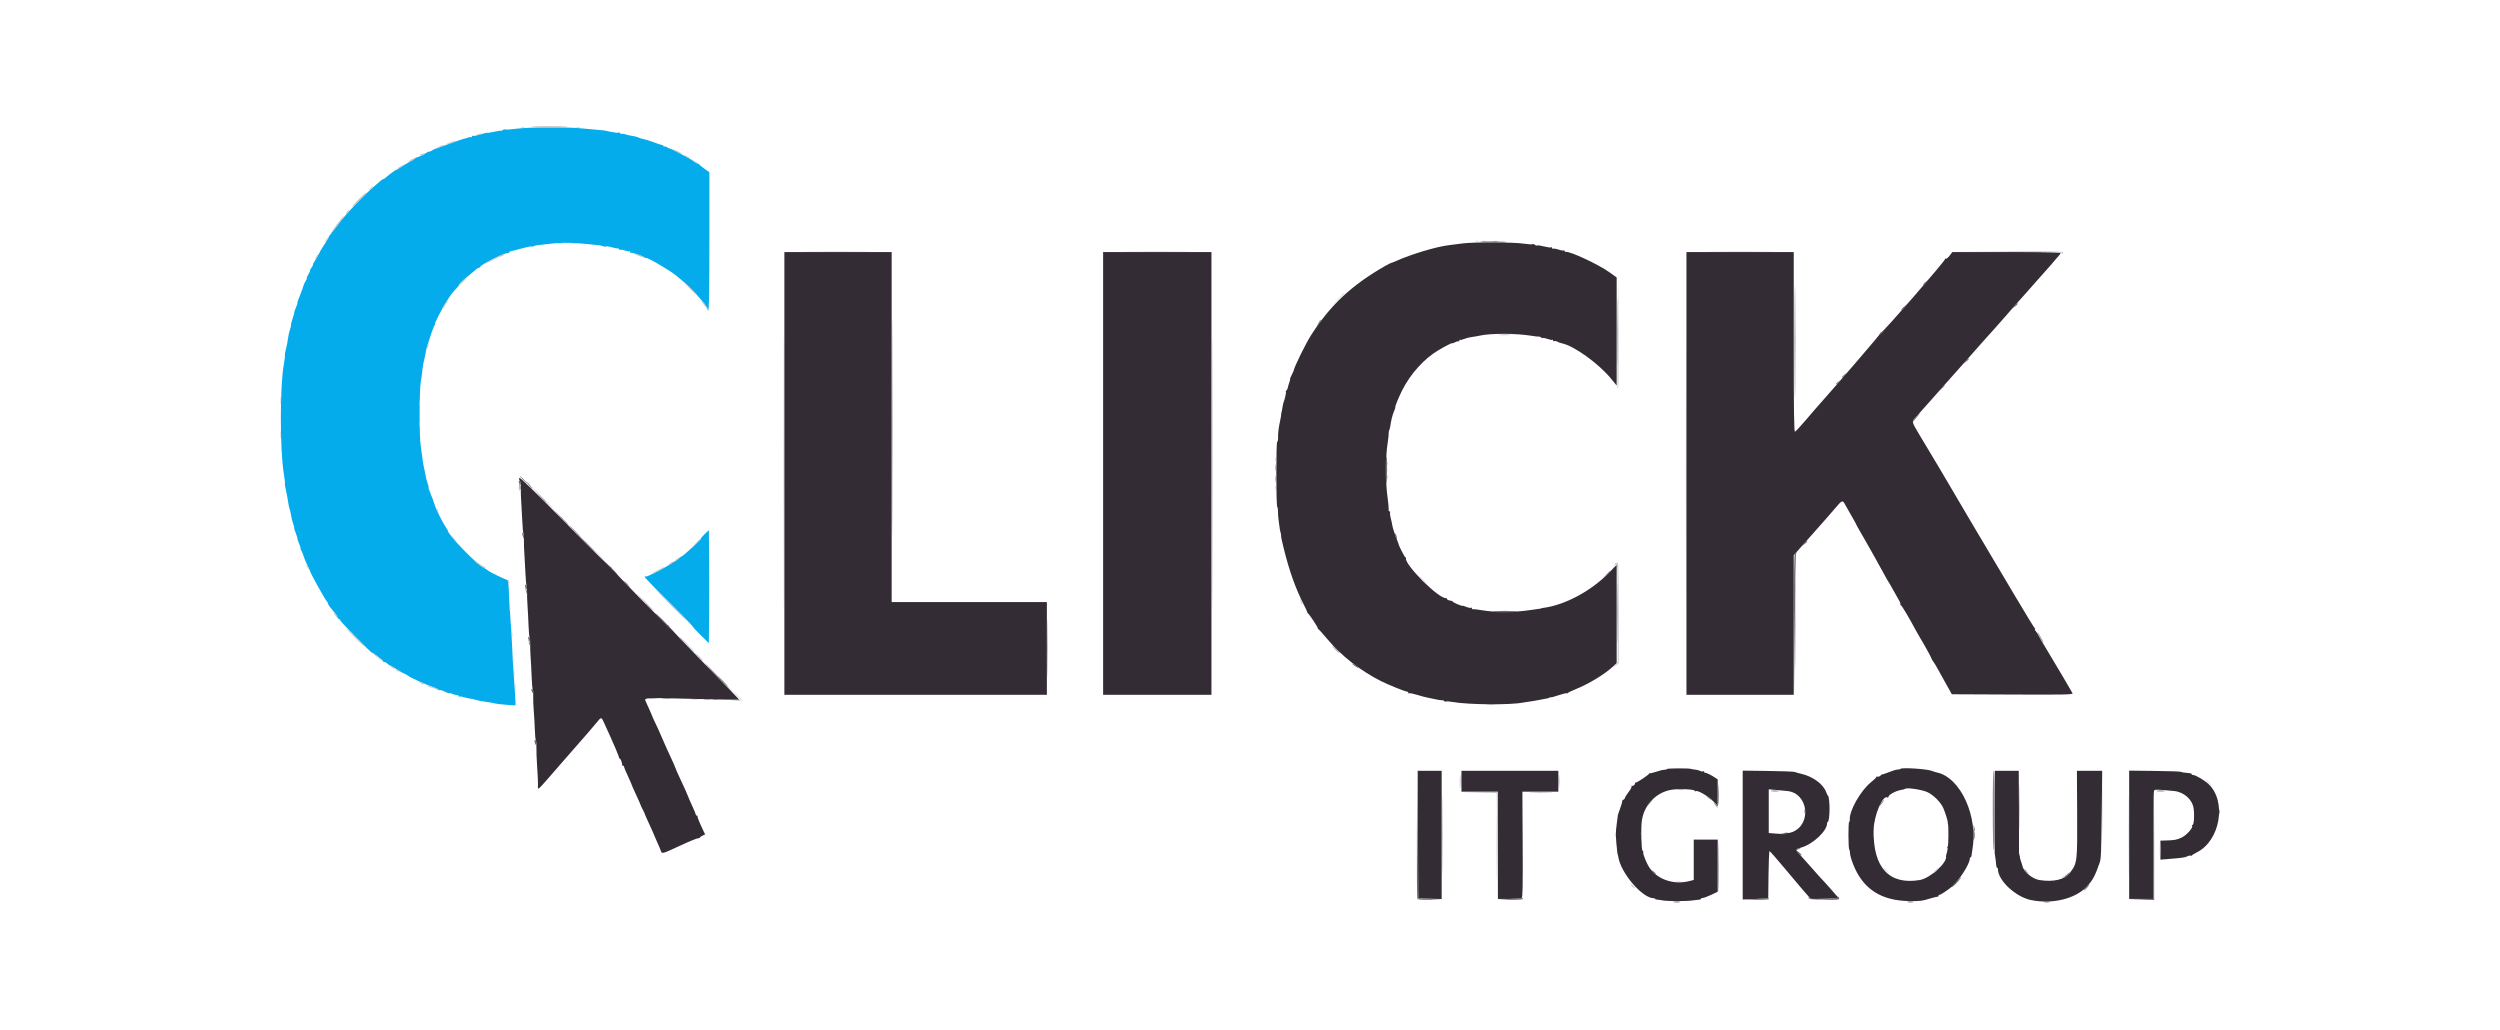 <svg xmlns="http://www.w3.org/2000/svg" xmlns:xlink="http://www.w3.org/1999/xlink" id="svg" version="1.1" width="400" height="164.787" viewBox="0, 0, 400,164.787"><g id="svgg"><path id="path0" d="M82.672 20.590 C 81.804 20.703,80.997 20.758,80.878 20.712 C 80.759 20.667,80.563 20.712,80.441 20.813 C 80.319 20.914,80.186 20.963,80.144 20.922 C 80.103 20.881,79.625 20.951,79.081 21.077 C 78.537 21.203,78.047 21.279,77.992 21.245 C 77.937 21.211,77.422 21.330,76.847 21.509 C 76.272 21.687,75.734 21.792,75.651 21.740 C 75.568 21.689,75.500 21.739,75.500 21.851 C 75.500 21.964,75.455 22.010,75.400 21.955 C 75.344 21.900,75.117 21.924,74.895 22.008 C 74.673 22.093,74.325 22.195,74.121 22.236 C 73.917 22.277,72.925 22.619,71.917 22.996 C 70.908 23.373,69.958 23.710,69.804 23.745 C 69.650 23.780,69.332 23.936,69.096 24.091 C 68.860 24.245,68.667 24.320,68.667 24.258 C 68.667 24.195,68.460 24.284,68.208 24.455 C 67.757 24.761,67.077 25.089,66.750 25.156 C 66.658 25.175,66.471 25.286,66.333 25.404 C 66.196 25.521,65.746 25.796,65.333 26.015 C 64.921 26.234,64.351 26.583,64.068 26.790 C 63.784 26.997,63.498 27.167,63.431 27.167 C 63.301 27.167,62.285 27.902,61.760 28.375 C 61.583 28.535,61.376 28.667,61.302 28.667 C 61.228 28.667,61.027 28.798,60.856 28.958 C 60.685 29.119,60.235 29.512,59.856 29.833 C 58.123 31.299,55.326 34.256,54.064 35.955 C 53.572 36.617,53.038 37.313,52.877 37.502 C 52.715 37.690,52.581 37.898,52.578 37.964 C 52.575 38.030,52.351 38.421,52.081 38.833 C 51.432 39.824,51.247 40.138,50.899 40.833 C 50.739 41.154,50.466 41.623,50.292 41.875 C 50.119 42.127,50.025 42.333,50.083 42.333 C 50.142 42.333,50.029 42.558,49.833 42.833 C 49.638 43.108,49.526 43.333,49.586 43.333 C 49.645 43.333,49.532 43.596,49.333 43.917 C 49.135 44.237,49.025 44.500,49.089 44.500 C 49.153 44.500,49.078 44.693,48.924 44.929 C 48.769 45.165,48.615 45.484,48.581 45.637 C 48.525 45.889,48.193 46.786,47.691 48.042 C 47.591 48.294,47.541 48.500,47.582 48.500 C 47.622 48.500,47.510 48.837,47.333 49.250 C 47.157 49.663,47.043 50.000,47.080 50.000 C 47.118 50.000,47.003 50.425,46.824 50.944 C 46.645 51.463,46.531 51.920,46.570 51.959 C 46.609 51.998,46.536 52.329,46.407 52.693 C 46.279 53.058,46.133 53.708,46.083 54.137 C 46.034 54.566,45.886 55.323,45.754 55.820 C 45.623 56.317,45.548 56.775,45.587 56.839 C 45.627 56.903,45.545 57.584,45.406 58.353 C 44.779 61.811,44.777 71.973,45.403 75.737 C 45.539 76.555,45.620 77.273,45.583 77.333 C 45.546 77.393,45.625 77.911,45.759 78.484 C 45.893 79.056,46.042 79.860,46.091 80.270 C 46.141 80.680,46.252 81.204,46.340 81.433 C 46.427 81.663,46.533 82.129,46.576 82.469 C 46.619 82.810,46.766 83.406,46.903 83.794 C 47.040 84.182,47.119 84.500,47.078 84.500 C 47.038 84.500,47.153 84.875,47.333 85.333 C 47.514 85.792,47.628 86.167,47.587 86.167 C 47.546 86.167,47.657 86.504,47.833 86.917 C 48.010 87.329,48.118 87.667,48.073 87.667 C 48.028 87.667,48.112 87.899,48.258 88.183 C 48.405 88.467,48.551 88.834,48.583 89.000 C 48.615 89.165,48.851 89.739,49.108 90.275 C 49.364 90.811,49.580 91.287,49.587 91.333 C 49.637 91.655,51.927 95.800,52.266 96.180 C 52.395 96.325,52.500 96.514,52.500 96.602 C 52.500 96.756,52.839 97.220,53.625 98.143 C 53.831 98.385,54.000 98.677,54.000 98.792 C 54.000 98.906,54.077 99.000,54.172 99.000 C 54.266 99.000,54.393 99.127,54.452 99.283 C 54.561 99.566,59.500 104.587,59.500 104.415 C 59.500 104.364,59.913 104.634,60.417 105.015 C 60.921 105.395,61.333 105.777,61.333 105.863 C 61.333 105.949,61.397 105.980,61.475 105.932 C 61.553 105.884,61.776 105.994,61.972 106.176 C 62.167 106.358,62.347 106.491,62.372 106.472 C 62.415 106.439,62.733 106.624,64.000 107.417 C 64.321 107.618,64.621 107.776,64.667 107.767 C 64.712 107.758,64.975 107.907,65.250 108.098 C 65.891 108.543,68.165 109.563,69.542 110.024 C 69.885 110.139,70.167 110.298,70.167 110.377 C 70.167 110.455,70.239 110.475,70.328 110.420 C 70.416 110.365,70.782 110.470,71.140 110.653 C 71.499 110.836,71.827 110.950,71.870 110.907 C 71.914 110.864,72.213 110.939,72.537 111.075 C 72.860 111.210,73.171 111.273,73.229 111.216 C 73.286 111.158,73.333 111.205,73.333 111.319 C 73.333 111.434,73.427 111.495,73.542 111.454 C 73.656 111.414,73.936 111.450,74.163 111.534 C 74.389 111.618,74.877 111.729,75.246 111.780 C 75.615 111.832,76.095 111.942,76.314 112.025 C 76.533 112.108,77.095 112.216,77.564 112.265 C 78.033 112.314,78.701 112.429,79.049 112.519 C 79.398 112.610,80.313 112.724,81.084 112.773 L 82.486 112.862 82.463 112.056 C 82.451 111.613,82.344 109.938,82.226 108.333 C 82.108 106.729,81.972 104.384,81.924 103.122 C 81.877 101.860,81.762 99.985,81.670 98.955 C 81.579 97.926,81.473 96.160,81.435 95.031 C 81.372 93.114,81.309 92.763,81.028 92.742 C 80.836 92.727,78.254 91.471,78.167 91.350 C 78.121 91.286,77.725 91.027,77.287 90.774 C 75.985 90.022,71.667 85.532,71.667 84.931 C 71.667 84.886,71.480 84.573,71.252 84.236 C 70.797 83.567,69.680 81.311,69.581 80.864 C 69.525 80.611,69.194 79.715,68.691 78.458 C 68.591 78.206,68.541 78.000,68.580 78.000 C 68.620 78.000,68.548 77.707,68.422 77.348 C 68.295 76.990,68.146 76.408,68.091 76.057 C 68.035 75.705,67.922 75.154,67.839 74.833 C 67.756 74.512,67.645 73.844,67.593 73.348 C 67.540 72.852,67.416 71.952,67.317 71.348 C 67.074 69.871,67.080 62.557,67.326 61.083 C 67.433 60.442,67.556 59.542,67.600 59.083 C 67.644 58.625,67.762 57.950,67.862 57.583 C 67.963 57.217,68.072 56.692,68.106 56.417 C 68.139 56.142,68.280 55.579,68.418 55.167 C 68.556 54.754,68.825 53.929,69.016 53.333 C 69.207 52.737,69.441 52.156,69.536 52.042 C 69.630 51.927,69.662 51.833,69.606 51.833 C 69.460 51.833,70.784 49.240,71.477 48.171 C 72.167 47.105,72.419 46.775,73.042 46.122 C 73.294 45.857,73.500 45.581,73.500 45.507 C 73.500 45.373,74.228 44.701,75.403 43.750 C 75.743 43.475,76.123 43.156,76.249 43.042 C 76.374 42.927,76.557 42.833,76.655 42.833 C 76.753 42.833,76.834 42.777,76.834 42.708 C 76.837 42.360,80.923 40.342,81.375 40.466 C 81.444 40.485,81.500 40.437,81.500 40.361 C 81.500 40.285,81.594 40.214,81.708 40.204 C 81.823 40.194,82.587 39.998,83.405 39.768 C 84.224 39.539,84.955 39.389,85.030 39.435 C 85.105 39.482,85.257 39.464,85.367 39.396 C 85.477 39.328,85.720 39.259,85.908 39.242 C 86.096 39.225,86.925 39.130,87.750 39.030 C 90.130 38.744,91.852 38.790,95.917 39.253 C 96.100 39.273,96.378 39.344,96.534 39.410 C 96.690 39.476,96.887 39.486,96.973 39.434 C 97.058 39.381,97.487 39.446,97.926 39.578 C 98.365 39.710,98.786 39.779,98.862 39.732 C 98.938 39.685,99.000 39.733,99.000 39.837 C 99.000 39.942,99.094 39.995,99.208 39.956 C 99.323 39.916,99.691 39.979,100.027 40.096 C 100.362 40.212,100.681 40.264,100.735 40.210 C 100.789 40.155,100.833 40.211,100.833 40.333 C 100.833 40.456,100.877 40.512,100.931 40.458 C 101.049 40.340,102.789 40.923,103.107 41.186 C 103.231 41.290,103.333 41.331,103.333 41.277 C 103.333 41.033,106.977 43.126,108.066 43.997 C 109.518 45.157,110.749 46.295,111.435 47.113 C 111.883 47.646,112.291 48.121,112.342 48.167 C 112.687 48.479,113.312 49.466,113.221 49.556 C 113.161 49.617,113.199 49.667,113.306 49.667 C 113.452 49.667,113.500 46.923,113.500 38.612 L 113.500 27.557 112.708 26.993 C 112.273 26.683,111.892 26.371,111.861 26.298 C 111.831 26.226,111.730 26.167,111.637 26.167 C 111.544 26.167,111.233 25.998,110.945 25.792 C 110.375 25.383,110.350 25.369,108.458 24.371 C 107.748 23.996,107.167 23.724,107.167 23.765 C 107.167 23.807,106.992 23.727,106.778 23.587 C 106.565 23.447,106.340 23.382,106.278 23.444 C 106.217 23.505,106.167 23.481,106.167 23.389 C 106.167 23.297,106.073 23.216,105.958 23.208 C 105.844 23.201,105.225 22.998,104.583 22.758 C 103.942 22.518,103.213 22.291,102.963 22.253 C 102.714 22.215,102.363 22.105,102.182 22.008 C 102.002 21.912,101.554 21.795,101.186 21.749 C 100.818 21.703,100.319 21.590,100.078 21.498 C 99.836 21.406,99.575 21.370,99.498 21.418 C 99.420 21.466,99.306 21.424,99.245 21.325 C 99.183 21.225,99.035 21.182,98.915 21.227 C 98.796 21.273,98.259 21.212,97.724 21.092 C 97.188 20.972,96.638 20.864,96.500 20.853 C 95.078 20.740,94.344 20.673,92.917 20.529 C 90.670 20.301,84.621 20.337,82.672 20.590 M112.792 85.410 C 112.448 85.734,112.167 86.064,112.167 86.142 C 112.167 86.328,109.290 89.000,109.090 89.000 C 109.033 89.000,108.783 89.188,108.536 89.417 C 108.289 89.646,108.027 89.833,107.953 89.833 C 107.879 89.833,107.729 89.911,107.618 90.006 C 107.292 90.285,105.481 91.329,104.841 91.607 C 104.516 91.748,104.054 91.967,103.815 92.094 C 103.576 92.221,103.332 92.277,103.273 92.218 C 103.215 92.159,103.167 92.203,103.167 92.315 C 103.167 92.427,104.892 94.224,107.000 96.308 C 109.108 98.392,110.833 100.161,110.833 100.237 C 110.833 100.314,111.415 100.946,112.125 101.640 L 113.417 102.903 113.461 98.368 C 113.485 95.874,113.485 91.805,113.461 89.327 L 113.417 84.820 112.792 85.410 " stroke="none" fill="#04acec" fill-rule="evenodd"/><path id="path1" d="M233.949 38.954 C 233.106 39.066,232.115 39.194,231.747 39.239 C 229.782 39.479,225.829 40.668,223.417 41.743 C 223.050 41.907,222.675 42.053,222.583 42.068 C 222.492 42.084,222.042 42.312,221.583 42.576 C 216.240 45.649,212.917 48.752,209.799 53.583 C 208.945 54.906,207.105 58.642,206.987 59.293 C 206.974 59.361,206.821 59.698,206.645 60.042 C 206.470 60.385,206.364 60.667,206.409 60.667 C 206.455 60.667,206.412 60.873,206.314 61.125 C 206.216 61.377,206.101 61.771,206.058 62.000 C 206.015 62.229,205.909 62.442,205.822 62.473 C 205.736 62.503,205.700 62.585,205.743 62.655 C 205.815 62.773,205.605 63.764,205.386 64.333 C 205.333 64.471,205.261 64.771,205.227 65.000 C 205.156 65.472,205.041 66.042,204.993 66.167 C 204.975 66.212,204.970 66.307,204.981 66.376 C 204.992 66.446,204.928 66.827,204.839 67.224 C 204.590 68.336,204.464 69.355,204.490 70.042 C 204.503 70.385,204.444 70.667,204.359 70.667 C 204.162 70.667,204.163 80.846,204.360 81.102 C 204.439 81.205,204.493 81.542,204.480 81.852 C 204.466 82.163,204.511 82.792,204.579 83.250 C 204.647 83.708,204.723 84.271,204.748 84.500 C 204.773 84.729,204.834 85.029,204.883 85.167 C 204.932 85.304,204.972 85.529,204.973 85.667 C 204.973 85.934,205.047 86.306,205.338 87.500 C 206.255 91.276,207.280 94.163,208.634 96.791 C 208.929 97.363,209.163 97.880,209.154 97.939 C 209.145 97.998,209.204 98.092,209.284 98.148 C 209.504 98.302,210.833 100.307,210.833 100.484 C 210.833 100.569,210.897 100.664,210.974 100.694 C 211.052 100.725,211.683 101.429,212.376 102.259 C 214.597 104.915,217.667 107.317,220.968 108.984 C 222.092 109.551,224.859 110.667,225.143 110.667 C 225.248 110.667,225.333 110.746,225.333 110.843 C 225.333 110.940,225.401 110.978,225.484 110.927 C 225.566 110.876,226.144 110.992,226.768 111.184 C 227.391 111.377,228.092 111.565,228.326 111.603 C 228.559 111.640,229.125 111.758,229.583 111.865 C 230.042 111.972,230.546 112.051,230.705 112.040 C 230.864 112.030,231.038 112.093,231.092 112.180 C 231.146 112.267,231.258 112.296,231.342 112.245 C 231.425 112.193,231.926 112.228,232.455 112.322 C 234.924 112.762,241.716 112.818,243.667 112.414 C 243.896 112.367,244.383 112.292,244.750 112.248 C 245.117 112.204,245.792 112.089,246.250 111.992 C 246.708 111.894,247.237 111.795,247.424 111.772 C 247.611 111.748,247.855 111.673,247.965 111.605 C 248.076 111.536,248.167 111.518,248.167 111.564 C 248.167 111.609,248.701 111.465,249.354 111.243 C 250.007 111.021,250.601 110.876,250.673 110.921 C 250.746 110.965,250.830 110.945,250.861 110.876 C 250.892 110.807,251.442 110.539,252.083 110.281 C 254.217 109.423,256.754 107.879,258.125 106.605 L 258.667 106.101 258.667 98.235 L 258.667 90.369 257.466 91.607 C 254.612 94.551,250.381 96.819,246.917 97.263 C 246.733 97.286,246.583 97.321,246.583 97.341 C 246.583 97.360,246.433 97.393,246.250 97.414 C 246.067 97.436,245.392 97.530,244.750 97.624 C 242.151 98.004,239.210 98.003,237.000 97.620 C 236.404 97.517,235.823 97.451,235.708 97.474 C 235.594 97.496,235.500 97.432,235.500 97.331 C 235.500 97.230,235.428 97.191,235.341 97.245 C 235.253 97.300,234.916 97.233,234.591 97.097 C 234.266 96.961,234.000 96.883,234.000 96.924 C 234.000 97.042,232.593 96.454,232.481 96.289 C 232.425 96.206,232.313 96.133,232.231 96.126 C 231.845 96.094,231.500 95.947,231.500 95.814 C 231.500 95.733,231.444 95.679,231.375 95.693 C 230.302 95.920,224.651 90.291,224.958 89.301 C 224.981 89.227,224.938 89.167,224.863 89.167 C 224.744 89.167,223.761 87.243,223.753 86.995 C 223.751 86.946,223.629 86.608,223.480 86.245 C 223.113 85.345,222.788 84.320,222.742 83.917 C 222.721 83.733,222.617 83.263,222.511 82.871 C 222.405 82.479,222.364 82.086,222.419 81.996 C 222.474 81.907,222.436 81.833,222.333 81.833 C 222.230 81.833,222.164 81.702,222.187 81.542 C 222.210 81.381,222.145 80.612,222.042 79.833 C 221.818 78.130,221.796 77.721,221.796 75.250 C 221.796 72.731,221.818 72.328,222.044 70.750 C 222.149 70.017,222.216 69.349,222.192 69.267 C 222.169 69.184,222.203 68.997,222.267 68.850 C 222.332 68.703,222.395 68.508,222.408 68.417 C 222.572 67.278,222.768 66.460,223.019 65.875 C 223.185 65.485,223.288 65.167,223.247 65.167 C 223.134 65.167,223.790 63.552,224.354 62.437 C 225.699 59.781,227.876 57.377,230.167 56.020 C 231.252 55.377,232.333 54.827,232.333 54.918 C 232.333 54.968,232.549 54.897,232.812 54.761 C 233.076 54.625,233.338 54.560,233.396 54.618 C 233.453 54.675,233.500 54.622,233.500 54.500 C 233.500 54.378,233.544 54.321,233.597 54.375 C 233.650 54.428,233.944 54.367,234.249 54.240 C 234.555 54.112,235.107 53.969,235.477 53.923 C 235.847 53.877,236.472 53.768,236.867 53.682 C 238.528 53.319,242.595 53.332,244.917 53.708 C 245.558 53.811,246.147 53.880,246.226 53.859 C 246.304 53.838,246.461 53.899,246.575 53.993 C 246.688 54.087,246.818 54.126,246.864 54.080 C 246.910 54.034,247.253 54.104,247.626 54.236 C 247.998 54.367,248.347 54.430,248.402 54.376 C 248.456 54.322,248.500 54.370,248.500 54.482 C 248.500 54.594,248.573 54.641,248.663 54.585 C 248.753 54.530,248.983 54.568,249.174 54.671 C 249.365 54.773,249.669 54.885,249.849 54.920 C 251.804 55.296,255.761 58.138,257.806 60.634 L 258.667 61.684 258.667 53.039 L 258.667 44.394 257.542 43.584 C 255.747 42.293,251.044 40.108,250.458 40.294 C 250.390 40.315,250.333 40.254,250.333 40.157 C 250.333 40.060,250.266 40.022,250.184 40.072 C 250.103 40.123,249.746 40.064,249.393 39.940 C 249.039 39.817,248.656 39.749,248.542 39.789 C 248.427 39.829,248.333 39.775,248.333 39.671 C 248.333 39.566,248.261 39.525,248.172 39.580 C 248.083 39.635,247.583 39.568,247.059 39.431 C 246.536 39.295,246.043 39.223,245.964 39.273 C 245.884 39.322,245.713 39.274,245.583 39.167 C 245.454 39.059,245.274 39.017,245.185 39.072 C 245.095 39.128,244.492 39.091,243.845 38.990 C 242.178 38.732,235.795 38.708,233.949 38.954 M125.500 75.750 L 125.500 111.167 146.500 111.167 L 167.500 111.167 167.500 103.750 L 167.500 96.333 155.083 96.333 L 142.667 96.333 142.667 68.333 L 142.667 40.333 134.083 40.333 L 125.500 40.333 125.500 75.750 M176.500 75.750 L 176.500 111.167 185.167 111.167 L 193.833 111.167 193.833 75.750 L 193.833 40.333 185.167 40.333 L 176.500 40.333 176.500 75.750 M269.833 75.750 L 269.833 111.167 278.417 111.167 L 287.000 111.167 287.000 100.002 L 287.000 88.838 288.288 87.377 C 288.997 86.574,289.616 85.879,289.663 85.833 C 289.711 85.787,290.275 85.150,290.917 84.417 C 291.558 83.684,292.254 82.897,292.462 82.667 C 292.670 82.438,293.233 81.786,293.712 81.218 C 294.741 79.999,294.824 79.976,295.253 80.792 C 295.434 81.135,295.901 81.963,296.291 82.630 C 296.681 83.297,297.000 83.875,297.000 83.914 C 297.000 83.953,297.214 84.349,297.476 84.793 C 297.738 85.237,298.139 85.934,298.368 86.342 C 298.596 86.750,299.289 87.974,299.907 89.062 C 300.526 90.151,301.242 91.446,301.499 91.941 C 301.755 92.436,302.037 92.933,302.125 93.045 C 302.213 93.158,302.562 93.760,302.900 94.383 C 303.238 95.006,303.657 95.751,303.832 96.038 C 304.007 96.325,304.111 96.621,304.065 96.697 C 304.018 96.772,304.050 96.833,304.135 96.833 C 304.267 96.833,305.441 98.808,306.613 101.000 C 306.785 101.321,307.042 101.771,307.184 102.000 C 307.759 102.923,308.997 105.162,309.039 105.354 C 309.063 105.467,309.194 105.696,309.329 105.863 C 309.464 106.030,309.766 106.523,309.999 106.959 C 310.233 107.394,310.722 108.275,311.086 108.917 C 311.450 109.558,311.870 110.308,312.019 110.583 L 312.290 111.083 321.996 111.126 C 330.419 111.164,331.691 111.137,331.611 110.928 C 331.537 110.736,329.068 106.568,326.521 102.333 C 326.327 102.013,326.120 101.638,326.059 101.500 C 325.999 101.362,325.837 101.119,325.699 100.958 C 325.561 100.798,325.516 100.666,325.599 100.664 C 325.682 100.663,325.672 100.606,325.578 100.539 C 325.483 100.472,324.139 98.279,322.592 95.667 C 321.044 93.054,319.351 90.204,318.828 89.333 C 318.306 88.462,317.010 86.280,315.949 84.483 C 314.889 82.686,313.885 80.987,313.719 80.706 C 312.395 78.474,311.816 77.488,311.477 76.890 C 311.260 76.509,310.708 75.573,310.250 74.810 C 309.792 74.047,309.342 73.296,309.250 73.139 C 309.158 72.983,308.708 72.233,308.250 71.473 C 307.792 70.712,307.342 69.962,307.250 69.806 C 305.729 67.210,305.770 67.584,306.875 66.366 C 307.356 65.835,308.500 64.549,309.417 63.508 C 310.333 62.467,311.159 61.533,311.251 61.433 C 311.419 61.250,313.926 58.433,314.900 57.333 C 315.184 57.012,316.279 55.775,317.333 54.583 C 318.387 53.392,319.329 52.342,319.426 52.250 C 319.523 52.158,320.086 51.521,320.676 50.835 C 321.722 49.618,322.661 48.552,323.167 48.004 C 323.304 47.855,323.942 47.137,324.583 46.408 C 325.225 45.680,325.825 45.001,325.917 44.900 C 326.946 43.771,329.456 40.900,329.629 40.653 C 329.848 40.339,329.691 40.333,321.113 40.333 L 312.373 40.333 311.926 40.920 C 311.679 41.243,311.397 41.456,311.297 41.394 C 311.197 41.332,311.161 41.356,311.216 41.446 C 311.333 41.635,301.210 53.271,300.984 53.208 C 300.901 53.185,300.852 53.233,300.875 53.315 C 300.907 53.427,294.425 60.969,290.627 65.238 C 290.377 65.519,289.552 66.476,288.794 67.364 C 288.037 68.252,287.323 69.018,287.208 69.067 C 287.043 69.138,287.000 66.210,287.000 54.745 L 287.000 40.333 278.417 40.333 L 269.833 40.333 269.833 75.750 M83.100 76.473 C 83.029 76.588,83.057 76.785,83.163 76.912 C 83.268 77.039,83.343 77.579,83.331 78.113 C 83.318 78.647,83.349 79.646,83.399 80.333 C 83.449 81.021,83.525 82.388,83.567 83.372 C 83.608 84.355,83.690 85.236,83.748 85.330 C 83.805 85.423,83.842 85.931,83.830 86.458 C 83.818 86.985,83.850 87.979,83.901 88.667 C 83.953 89.354,84.029 90.723,84.071 91.708 C 84.112 92.693,84.193 93.574,84.249 93.666 C 84.306 93.757,84.342 94.226,84.330 94.708 C 84.318 95.189,84.353 96.221,84.408 97.000 C 84.464 97.779,84.536 99.178,84.568 100.109 C 84.601 101.040,84.677 101.882,84.738 101.981 C 84.799 102.080,84.840 102.556,84.828 103.039 C 84.816 103.522,84.849 104.479,84.900 105.167 C 84.952 105.854,85.025 107.254,85.062 108.277 C 85.099 109.301,85.179 110.218,85.239 110.316 C 85.300 110.414,85.334 110.889,85.315 111.372 C 85.297 111.855,85.334 112.888,85.399 113.667 C 85.463 114.446,85.540 115.806,85.570 116.689 C 85.599 117.573,85.675 118.379,85.738 118.481 C 85.801 118.583,85.841 119.097,85.827 119.625 C 85.812 120.152,85.863 121.483,85.938 122.583 C 86.014 123.683,86.078 124.977,86.080 125.458 C 86.084 126.539,85.549 127.017,89.809 122.125 C 91.825 119.810,93.743 117.617,94.071 117.250 C 94.399 116.883,94.986 116.193,95.375 115.716 C 96.252 114.643,96.186 114.640,96.715 115.792 C 98.260 119.158,99.114 121.163,99.035 121.242 C 98.985 121.292,99.024 121.333,99.121 121.333 C 99.287 121.333,99.587 122.103,99.527 122.375 C 99.512 122.444,99.575 122.500,99.667 122.500 C 99.758 122.500,99.833 122.570,99.833 122.654 C 99.833 122.739,100.105 123.396,100.437 124.113 C 100.768 124.830,101.057 125.492,101.079 125.583 C 101.100 125.675,101.361 126.271,101.659 126.909 C 102.183 128.031,102.533 128.828,102.576 129.000 C 102.588 129.046,102.727 129.326,102.885 129.623 C 103.044 129.920,103.164 130.183,103.152 130.207 C 103.141 130.230,103.446 130.925,103.831 131.750 C 104.216 132.575,104.549 133.325,104.573 133.417 C 104.596 133.508,104.842 134.075,105.119 134.676 C 105.397 135.277,105.676 135.933,105.740 136.134 C 105.903 136.650,105.957 136.636,108.667 135.376 C 110.439 134.552,111.519 134.111,111.767 134.111 C 111.895 134.111,112.000 134.061,112.000 133.999 C 112.000 133.937,112.184 133.803,112.410 133.700 L 112.819 133.514 112.172 132.137 C 111.816 131.380,111.562 130.702,111.606 130.630 C 111.650 130.559,111.607 130.500,111.510 130.500 C 111.413 130.500,111.333 130.430,111.333 130.346 C 111.333 130.261,111.062 129.604,110.730 128.887 C 110.398 128.170,110.109 127.508,110.088 127.417 C 110.049 127.249,109.568 126.179,108.630 124.172 C 108.353 123.580,108.109 123.017,108.088 122.922 C 108.051 122.755,107.626 121.807,106.668 119.750 C 106.412 119.200,106.000 118.263,105.752 117.667 C 105.504 117.071,105.115 116.208,104.887 115.750 C 104.659 115.292,104.475 114.899,104.478 114.878 C 104.486 114.834,103.760 113.176,103.381 112.369 C 103.012 111.586,102.641 111.614,110.766 111.817 C 114.865 111.919,118.241 111.982,118.267 111.955 C 118.293 111.929,115.750 109.290,112.616 106.090 C 109.481 102.891,106.937 100.206,106.962 100.124 C 106.988 100.042,106.945 100.014,106.868 100.062 C 106.702 100.165,97.731 91.019,97.792 90.810 C 97.815 90.731,97.757 90.685,97.663 90.708 C 97.570 90.731,94.283 87.491,90.361 83.507 C 85.536 78.607,83.187 76.332,83.100 76.473 M266.724 123.042 C 266.682 123.110,266.476 123.167,266.266 123.167 C 266.057 123.167,265.461 123.313,264.943 123.491 C 264.424 123.669,263.999 123.763,263.997 123.699 C 263.996 123.636,263.940 123.670,263.872 123.775 C 263.696 124.052,261.955 125.212,261.708 125.218 C 261.594 125.220,261.537 125.259,261.582 125.304 C 261.726 125.448,261.302 125.834,261.122 125.722 C 261.027 125.663,260.996 125.693,261.055 125.787 C 261.113 125.882,260.900 126.301,260.581 126.720 C 260.261 127.138,260.000 127.556,260.000 127.648 C 260.000 127.741,259.869 127.893,259.708 127.987 C 259.548 128.080,259.472 128.159,259.540 128.162 C 259.608 128.164,259.480 128.655,259.255 129.252 C 259.030 129.850,258.854 130.356,258.863 130.377 C 258.872 130.399,258.785 131.084,258.669 131.900 C 258.477 133.250,258.490 133.845,258.761 136.333 C 258.786 136.563,258.822 136.750,258.841 136.750 C 258.860 136.750,258.897 136.900,258.924 137.083 C 259.294 139.656,262.774 143.722,264.607 143.722 C 264.732 143.722,264.833 143.769,264.833 143.825 C 264.833 143.882,264.965 143.933,265.125 143.938 C 265.285 143.943,265.679 144.000,266.000 144.064 C 266.744 144.212,269.852 144.215,270.833 144.069 C 271.246 144.007,271.715 143.951,271.875 143.943 C 272.035 143.935,272.167 143.870,272.167 143.798 C 272.167 143.726,272.298 143.667,272.458 143.667 C 272.619 143.666,273.219 143.445,273.792 143.174 L 274.833 142.681 274.833 138.507 L 274.833 134.333 272.917 134.333 L 271.000 134.333 271.000 137.564 L 271.000 140.794 270.260 140.980 C 267.806 141.598,265.237 140.739,263.940 138.867 C 263.449 138.158,262.797 136.527,262.923 136.323 C 262.967 136.253,262.922 136.168,262.823 136.136 C 262.616 136.066,262.522 132.513,262.695 131.306 C 263.057 128.786,264.974 126.779,267.412 126.366 C 268.598 126.166,271.167 126.283,271.167 126.537 C 271.167 126.619,271.241 126.640,271.332 126.584 C 271.617 126.408,273.213 127.319,274.042 128.130 L 274.833 128.904 274.833 126.805 L 274.833 124.705 274.375 124.395 C 273.806 124.010,272.958 123.606,272.792 123.641 C 272.723 123.655,272.667 123.587,272.667 123.490 C 272.667 123.393,272.593 123.359,272.503 123.415 C 272.414 123.470,272.193 123.436,272.012 123.340 C 271.832 123.243,271.474 123.152,271.217 123.136 C 270.960 123.120,270.685 123.073,270.606 123.032 C 270.356 122.902,266.805 122.911,266.724 123.042 M304.070 123.021 C 304.035 123.078,303.836 123.126,303.628 123.126 C 303.420 123.127,302.781 123.318,302.208 123.552 C 301.635 123.786,301.167 123.939,301.167 123.893 C 301.167 123.847,301.044 123.932,300.895 124.081 C 300.746 124.230,300.522 124.313,300.397 124.266 C 300.273 124.218,300.189 124.240,300.210 124.315 C 300.232 124.391,299.850 124.770,299.361 125.158 C 297.727 126.454,295.862 129.734,295.968 131.125 C 295.983 131.331,295.938 131.500,295.867 131.500 C 295.705 131.500,295.718 135.774,295.881 135.936 C 295.946 136.002,296.000 136.263,296.000 136.517 C 296.000 136.771,296.215 137.537,296.478 138.219 C 298.026 142.239,300.997 144.165,305.667 144.174 C 307.405 144.177,307.472 144.168,308.917 143.734 C 309.467 143.570,309.973 143.449,310.042 143.467 C 310.110 143.485,310.167 143.425,310.167 143.333 C 310.167 143.242,310.238 143.167,310.326 143.167 C 310.519 143.167,311.550 142.488,312.297 141.870 C 313.436 140.926,315.167 138.228,315.167 137.396 C 315.167 137.270,315.226 137.167,315.298 137.167 C 315.370 137.167,315.437 137.035,315.448 136.875 C 315.458 136.715,315.515 136.321,315.573 136.000 C 316.551 130.639,313.669 124.355,309.881 123.590 C 309.717 123.557,309.361 123.444,309.088 123.338 C 308.271 123.023,304.227 122.767,304.070 123.021 M226.874 133.542 L 226.917 143.750 228.792 143.797 L 230.667 143.844 230.667 133.589 L 230.667 123.333 228.749 123.333 L 226.831 123.333 226.874 133.542 M233.833 125.000 L 233.833 126.667 236.750 126.667 L 239.667 126.667 239.667 135.250 L 239.667 143.833 241.458 143.831 C 242.444 143.829,243.345 143.768,243.461 143.694 C 243.629 143.588,243.663 141.793,243.628 135.113 L 243.583 126.667 246.458 126.667 L 249.333 126.667 249.333 125.000 L 249.333 123.333 241.583 123.333 L 233.833 123.333 233.833 125.000 M278.833 133.609 L 278.833 143.917 280.875 143.833 L 282.917 143.750 282.961 139.958 C 282.986 137.873,283.061 136.172,283.128 136.179 C 283.195 136.185,284.188 137.311,285.333 138.679 C 287.844 141.679,288.593 142.560,289.250 143.291 L 289.750 143.847 291.990 143.798 L 294.231 143.750 293.074 142.417 C 292.437 141.683,291.796 140.971,291.648 140.833 C 291.500 140.696,290.790 139.908,290.071 139.083 C 289.352 138.258,288.460 137.259,288.090 136.862 C 287.184 135.892,287.183 135.901,288.261 135.587 C 290.098 135.053,292.333 132.942,292.333 131.740 C 292.333 131.608,292.390 131.500,292.458 131.500 C 292.595 131.499,292.729 130.467,292.729 129.417 C 292.729 128.471,292.600 127.334,292.492 127.334 C 292.441 127.333,292.302 127.060,292.181 126.726 C 291.726 125.468,290.074 124.247,288.250 123.822 C 287.792 123.715,287.304 123.577,287.167 123.515 C 287.029 123.453,285.098 123.379,282.875 123.351 L 278.833 123.301 278.833 133.609 M319.140 129.792 C 319.126 133.344,319.131 136.362,319.152 136.500 C 319.298 137.474,319.381 138.136,319.397 138.458 C 319.408 138.665,319.473 138.833,319.542 138.833 C 319.610 138.833,319.667 138.936,319.667 139.061 C 319.667 140.850,322.486 143.496,324.932 144.003 C 328.327 144.707,332.009 143.834,333.856 141.888 C 334.830 140.861,335.212 140.155,335.956 138.000 C 336.164 137.399,336.199 136.551,336.274 130.125 L 336.354 123.333 334.331 123.333 L 332.308 123.333 332.343 130.042 C 332.385 137.932,332.365 138.100,331.198 139.635 C 330.360 140.737,328.604 141.159,326.308 140.809 C 325.196 140.640,323.775 139.468,323.595 138.573 C 323.559 138.396,323.449 138.041,323.350 137.786 C 323.251 137.531,323.182 137.268,323.195 137.203 C 323.209 137.137,323.176 136.971,323.122 136.833 C 323.068 136.696,323.032 136.433,323.042 136.250 C 323.051 136.067,323.046 133.085,323.030 129.625 L 323.000 123.333 321.083 123.333 L 319.167 123.333 319.140 129.792 M340.667 133.567 L 340.667 143.833 342.583 143.833 L 344.500 143.833 344.503 135.292 C 344.504 130.594,344.571 126.646,344.652 126.518 C 344.798 126.287,344.924 126.289,347.858 126.564 C 349.395 126.708,350.747 127.890,350.969 129.284 C 351.143 130.380,351.036 132.000,350.788 132.000 C 350.710 132.000,350.688 132.066,350.737 132.146 C 350.918 132.439,349.854 133.627,349.072 134.006 C 348.310 134.375,347.912 134.445,346.375 134.483 L 345.667 134.500 345.667 136.021 L 345.667 137.543 347.125 137.425 C 349.222 137.255,349.639 137.193,350.010 136.995 C 350.191 136.898,350.407 136.859,350.489 136.910 C 350.571 136.961,350.663 136.945,350.694 136.876 C 350.725 136.807,351.097 136.576,351.521 136.363 C 355.225 134.502,356.296 128.256,353.389 125.472 C 352.738 124.848,351.299 124.000,350.892 124.000 C 350.768 124.000,350.667 123.941,350.667 123.869 C 350.667 123.797,350.535 123.726,350.375 123.712 C 349.459 123.628,349.065 123.567,348.917 123.486 C 348.825 123.436,346.931 123.373,344.708 123.348 L 340.667 123.301 340.667 133.567 M308.439 126.768 C 309.421 127.248,310.547 128.400,310.946 129.331 C 311.257 130.056,311.682 131.433,311.650 131.615 C 311.638 131.689,311.646 131.787,311.669 131.833 C 311.789 132.075,311.763 135.357,311.640 135.433 C 311.560 135.483,311.539 135.594,311.592 135.681 C 311.646 135.769,311.610 136.082,311.513 136.378 C 311.415 136.674,311.346 136.954,311.359 137.000 C 311.637 137.974,308.827 140.522,307.167 140.803 C 302.269 141.631,299.673 138.824,299.782 132.818 C 299.825 130.430,301.244 127.116,302.018 127.595 C 302.100 127.645,302.167 127.583,302.167 127.457 C 302.167 127.163,303.372 126.518,304.150 126.396 C 304.480 126.344,304.787 126.263,304.833 126.215 C 305.073 125.967,307.591 126.354,308.439 126.768 M286.000 126.568 C 289.292 126.915,289.922 131.803,286.842 133.102 C 286.526 133.235,286.175 133.308,286.061 133.265 C 285.948 133.221,285.831 133.255,285.802 133.341 C 285.772 133.432,285.180 133.452,284.375 133.390 L 283.000 133.284 283.000 129.786 L 283.000 126.289 284.208 126.398 C 284.873 126.458,285.679 126.534,286.000 126.568 " stroke="none" fill="#342c34" fill-rule="evenodd"/><path id="path2" d="M85.051 20.273 C 85.203 20.425,90.683 20.443,90.776 20.292 C 90.818 20.223,89.524 20.167,87.899 20.167 C 86.274 20.167,84.992 20.215,85.051 20.273 M83.375 20.448 C 83.535 20.490,83.798 20.490,83.958 20.448 C 84.119 20.406,83.987 20.372,83.667 20.372 C 83.346 20.372,83.215 20.406,83.375 20.448 M92.208 20.448 C 92.369 20.490,92.631 20.490,92.792 20.448 C 92.952 20.406,92.821 20.372,92.500 20.372 C 92.179 20.372,92.048 20.406,92.208 20.448 M76.417 21.500 C 76.207 21.590,76.176 21.643,76.333 21.643 C 76.471 21.643,76.733 21.579,76.917 21.500 C 77.127 21.410,77.158 21.357,77.000 21.357 C 76.862 21.357,76.600 21.421,76.417 21.500 M72.113 22.742 C 71.389 23.000,71.032 23.273,71.667 23.083 C 72.285 22.898,73.108 22.528,72.917 22.521 C 72.825 22.517,72.463 22.617,72.113 22.742 M70.292 23.429 C 70.040 23.565,69.833 23.714,69.833 23.760 C 69.833 23.805,70.040 23.738,70.292 23.610 C 70.544 23.483,70.862 23.337,71.000 23.286 C 71.222 23.203,71.222 23.192,71.000 23.186 C 70.862 23.183,70.544 23.292,70.292 23.429 M107.667 23.917 C 107.667 24.010,108.935 24.667,109.114 24.667 C 109.184 24.667,109.093 24.570,108.912 24.451 C 108.483 24.169,107.667 23.819,107.667 23.917 M67.542 24.618 C 67.335 24.657,67.167 24.753,67.167 24.829 C 67.167 25.001,67.804 24.848,67.929 24.647 C 67.979 24.566,67.996 24.510,67.968 24.523 C 67.940 24.535,67.748 24.578,67.542 24.618 M109.667 24.985 C 109.896 25.173,110.158 25.326,110.250 25.327 C 110.428 25.328,110.127 25.098,109.583 24.817 C 109.362 24.702,109.390 24.759,109.667 24.985 M65.879 25.481 C 65.583 25.629,65.339 25.808,65.337 25.879 C 65.332 26.040,66.274 25.565,66.416 25.335 C 66.473 25.242,66.496 25.177,66.468 25.189 C 66.440 25.202,66.175 25.333,65.879 25.481 M110.917 25.735 C 111.192 25.972,111.485 26.165,111.569 26.166 C 111.750 26.167,111.748 26.165,111.000 25.682 L 110.417 25.306 110.917 25.735 M63.838 26.758 C 63.520 26.983,63.332 27.166,63.421 27.166 C 63.510 27.165,63.808 26.981,64.083 26.755 C 64.725 26.229,64.585 26.231,63.838 26.758 M59.234 30.191 C 58.918 30.547,58.919 30.547,59.292 30.352 C 59.498 30.243,59.667 30.083,59.667 29.994 C 59.667 29.757,59.587 29.794,59.234 30.191 M57.338 31.912 C 56.750 32.505,56.306 33.028,56.352 33.074 C 56.398 33.120,56.954 32.634,57.588 31.995 C 58.222 31.356,58.666 30.833,58.574 30.833 C 58.482 30.833,57.926 31.319,57.338 31.912 M55.582 33.834 C 55.416 34.018,55.319 34.208,55.367 34.256 C 55.415 34.304,55.579 34.154,55.731 33.922 C 56.063 33.415,55.997 33.376,55.582 33.834 M53.872 35.924 C 53.297 36.699,52.885 37.330,52.955 37.327 C 53.026 37.323,53.549 36.686,54.117 35.910 C 54.686 35.135,55.098 34.503,55.034 34.507 C 54.969 34.511,54.447 35.148,53.872 35.924 M52.195 38.350 C 51.887 38.843,52.024 38.880,52.383 38.400 C 52.547 38.180,52.622 38.000,52.548 38.000 C 52.474 38.000,52.315 38.157,52.195 38.350 M236.042 38.615 C 236.202 38.657,236.465 38.657,236.625 38.615 C 236.785 38.573,236.654 38.539,236.333 38.539 C 236.012 38.539,235.881 38.573,236.042 38.615 M240.294 38.618 C 240.501 38.658,240.801 38.656,240.960 38.615 C 241.120 38.573,240.950 38.540,240.583 38.542 C 240.217 38.544,240.086 38.578,240.294 38.618 M89.128 38.954 C 89.428 38.991,89.878 38.990,90.128 38.952 C 90.378 38.914,90.133 38.884,89.583 38.885 C 89.033 38.886,88.828 38.917,89.128 38.954 M91.292 38.954 C 91.590 38.991,92.077 38.991,92.375 38.954 C 92.673 38.917,92.429 38.887,91.833 38.887 C 91.237 38.887,90.994 38.917,91.292 38.954 M129.720 40.292 C 132.179 40.318,136.154 40.318,138.553 40.292 C 140.953 40.266,138.942 40.244,134.083 40.244 C 129.225 40.244,127.262 40.266,129.720 40.292 M180.887 40.292 C 183.345 40.318,187.320 40.318,189.720 40.292 C 192.120 40.266,190.108 40.244,185.250 40.244 C 180.392 40.244,178.428 40.266,180.887 40.292 M274.042 40.292 C 276.494 40.318,280.506 40.318,282.958 40.292 C 285.410 40.266,283.404 40.244,278.500 40.244 C 273.596 40.244,271.590 40.266,274.042 40.292 M321.134 40.292 C 327.758 40.325,329.988 40.385,329.900 40.527 C 329.827 40.645,329.856 40.673,329.974 40.599 C 330.599 40.213,329.613 40.169,321.208 40.207 L 312.250 40.247 321.134 40.292 M101.354 40.569 C 101.494 40.718,103.167 41.325,103.167 41.227 C 103.167 41.141,102.315 40.776,101.667 40.583 C 101.438 40.514,101.297 40.508,101.354 40.569 M50.713 40.875 C 50.524 41.119,50.314 41.667,50.410 41.667 C 50.446 41.667,50.588 41.442,50.725 41.167 C 50.988 40.640,50.983 40.526,50.713 40.875 M79.094 41.328 C 78.370 41.692,77.696 42.073,77.597 42.176 C 77.498 42.278,78.001 42.055,78.716 41.681 C 79.431 41.306,80.120 41.000,80.248 41.000 C 80.376 41.000,80.527 40.925,80.583 40.833 C 80.762 40.543,80.447 40.648,79.094 41.328 M74.030 44.885 C 73.295 45.644,73.362 45.817,74.110 45.090 C 74.446 44.764,74.684 44.462,74.640 44.418 C 74.596 44.374,74.322 44.585,74.030 44.885 M258.833 53.167 C 258.787 58.071,258.769 62.115,258.792 62.153 C 258.970 62.450,258.998 60.978,258.960 53.151 L 258.917 44.250 258.833 53.167 M110.384 46.217 C 110.952 46.794,111.450 47.243,111.490 47.213 C 111.585 47.143,109.635 45.167,109.472 45.167 C 109.405 45.167,109.815 45.639,110.384 46.217 M213.995 47.958 L 212.917 49.083 214.042 48.005 C 214.660 47.412,215.167 46.905,215.167 46.880 C 215.167 46.757,214.997 46.913,213.995 47.958 M71.226 48.552 C 70.621 49.472,70.559 49.619,70.885 49.355 C 71.040 49.229,71.167 49.047,71.167 48.951 C 71.167 48.855,71.291 48.639,71.443 48.470 C 71.596 48.302,71.688 48.132,71.648 48.092 C 71.608 48.053,71.419 48.259,71.226 48.552 M112.667 48.833 C 112.957 49.200,113.231 49.500,113.275 49.500 C 113.416 49.500,112.422 48.174,112.278 48.170 C 112.201 48.168,112.376 48.467,112.667 48.833 M239.875 53.623 C 240.310 53.657,241.023 53.657,241.458 53.623 C 241.894 53.588,241.537 53.560,240.667 53.560 C 239.796 53.560,239.440 53.588,239.875 53.623 M68.352 55.352 C 68.249 55.646,68.194 55.917,68.230 55.952 C 68.266 55.988,68.379 55.776,68.481 55.481 C 68.584 55.187,68.639 54.917,68.603 54.881 C 68.568 54.845,68.455 55.057,68.352 55.352 M44.885 64.083 C 44.886 64.633,44.917 64.838,44.954 64.539 C 44.991 64.239,44.990 63.789,44.952 63.539 C 44.914 63.288,44.884 63.533,44.885 64.083 M67.042 64.583 C 67.044 64.950,67.078 65.080,67.118 64.873 C 67.158 64.666,67.156 64.366,67.115 64.206 C 67.073 64.047,67.040 64.217,67.042 64.583 M67.039 67.833 C 67.039 68.154,67.073 68.285,67.115 68.125 C 67.157 67.965,67.157 67.702,67.115 67.542 C 67.073 67.381,67.039 67.512,67.039 67.833 M44.885 69.583 C 44.886 70.133,44.917 70.338,44.954 70.039 C 44.991 69.739,44.990 69.289,44.952 69.039 C 44.914 68.788,44.884 69.033,44.885 69.583 M204.039 73.500 C 204.039 73.821,204.073 73.952,204.115 73.792 C 204.157 73.631,204.157 73.369,204.115 73.208 C 204.073 73.048,204.039 73.179,204.039 73.500 M221.875 75.250 C 221.877 75.617,221.911 75.747,221.951 75.540 C 221.991 75.332,221.990 75.032,221.948 74.873 C 221.906 74.714,221.874 74.883,221.875 75.250 M204.042 78.083 C 204.044 78.450,204.078 78.580,204.118 78.373 C 204.158 78.166,204.156 77.866,204.115 77.706 C 204.073 77.547,204.040 77.717,204.042 78.083 M83.000 78.083 C 83.000 78.313,83.065 78.500,83.144 78.500 C 83.223 78.500,83.251 78.313,83.207 78.083 C 83.164 77.854,83.099 77.667,83.064 77.667 C 83.029 77.667,83.000 77.854,83.000 78.083 M86.171 79.106 C 86.856 79.806,87.536 80.500,87.682 80.648 C 87.827 80.796,88.202 81.140,88.515 81.413 C 88.828 81.685,88.185 80.992,87.086 79.871 C 85.987 78.750,85.052 77.833,85.007 77.833 C 84.962 77.833,85.486 78.406,86.171 79.106 M69.802 81.417 C 69.886 81.600,69.997 81.862,70.048 82.000 C 70.128 82.216,70.142 82.215,70.154 81.990 C 70.161 81.847,70.050 81.585,69.907 81.407 C 69.652 81.089,69.651 81.089,69.802 81.417 M72.496 86.162 C 72.690 86.434,72.934 86.709,73.038 86.773 C 73.142 86.838,73.017 86.615,72.760 86.279 C 72.203 85.548,71.993 85.455,72.496 86.162 M94.833 87.917 C 95.885 88.971,96.782 89.833,96.828 89.833 C 96.874 89.833,96.051 88.971,95.000 87.917 C 93.949 86.862,93.051 86.000,93.005 86.000 C 92.960 86.000,93.782 86.862,94.833 87.917 M111.917 86.298 C 111.825 86.368,111.450 86.760,111.084 87.171 L 110.418 87.917 111.292 87.090 C 111.773 86.635,112.167 86.241,112.167 86.215 C 112.167 86.139,112.096 86.162,111.917 86.298 M108.190 89.506 C 107.673 89.936,107.906 89.931,108.455 89.500 C 108.688 89.317,108.812 89.169,108.731 89.172 C 108.650 89.175,108.406 89.325,108.190 89.506 M76.005 89.778 C 76.015 90.045,77.667 91.113,77.667 90.853 C 77.667 90.750,77.584 90.667,77.482 90.667 C 77.381 90.667,77.006 90.435,76.649 90.153 C 76.292 89.870,76.002 89.701,76.005 89.778 M107.167 90.175 L 106.750 90.509 107.208 90.311 C 107.460 90.202,107.667 90.050,107.667 89.973 C 107.667 89.783,107.644 89.792,107.167 90.175 M258.542 90.110 C 258.427 90.157,258.333 90.272,258.333 90.368 C 258.333 90.472,258.432 90.459,258.583 90.333 C 258.805 90.149,258.833 91.030,258.833 98.094 L 258.833 106.062 258.458 106.489 L 258.083 106.917 258.542 106.513 L 259.000 106.109 259.000 98.054 C 259.000 93.624,258.944 90.006,258.875 90.013 C 258.806 90.020,258.656 90.064,258.542 90.110 M49.006 90.417 C 49.007 90.508,49.161 90.771,49.348 91.000 C 49.575 91.277,49.631 91.305,49.517 91.083 C 49.236 90.540,49.005 90.238,49.006 90.417 M105.167 91.261 C 104.571 91.575,104.173 91.832,104.283 91.832 C 104.508 91.833,105.999 91.066,106.242 90.825 C 106.481 90.586,106.345 90.641,105.167 91.261 M227.167 92.392 C 227.167 92.490,227.901 93.232,228.254 93.492 C 228.435 93.625,228.287 93.419,227.925 93.034 C 227.299 92.369,227.167 92.257,227.167 92.392 M81.320 93.292 C 81.400 93.867,81.411 93.879,81.466 93.438 C 81.499 93.175,81.460 92.894,81.380 92.813 C 81.296 92.729,81.271 92.934,81.320 93.292 M105.168 94.549 C 105.166 94.725,109.655 99.234,109.743 99.146 C 109.780 99.109,108.766 98.029,107.490 96.747 C 106.213 95.466,105.168 94.476,105.168 94.549 M103.083 96.333 C 104.372 97.629,104.500 97.744,104.500 97.597 C 104.500 97.482,101.982 95.000,101.865 95.000 C 101.806 95.000,102.354 95.600,103.083 96.333 M208.091 96.208 C 208.153 96.415,208.273 96.657,208.357 96.746 C 208.440 96.836,208.425 96.667,208.322 96.371 C 208.110 95.766,207.916 95.628,208.091 96.208 M81.542 97.417 C 81.544 97.783,81.578 97.914,81.618 97.706 C 81.658 97.499,81.656 97.199,81.615 97.040 C 81.573 96.880,81.540 97.050,81.542 97.417 M240.042 97.788 C 240.385 97.824,240.948 97.824,241.292 97.788 C 241.635 97.752,241.354 97.723,240.667 97.723 C 239.979 97.723,239.698 97.752,240.042 97.788 M53.602 98.422 C 53.754 98.654,53.911 98.811,53.951 98.771 C 54.050 98.673,53.618 98.000,53.456 98.000 C 53.384 98.000,53.450 98.190,53.602 98.422 M81.705 99.500 C 81.705 99.821,81.740 99.952,81.782 99.792 C 81.823 99.631,81.823 99.369,81.782 99.208 C 81.740 99.048,81.705 99.179,81.705 99.500 M56.745 101.995 C 57.563 102.817,58.260 103.463,58.293 103.430 C 58.366 103.356,55.511 100.500,55.363 100.500 C 55.305 100.500,55.926 101.173,56.745 101.995 M81.875 101.583 C 81.877 101.950,81.911 102.080,81.951 101.873 C 81.991 101.666,81.990 101.366,81.948 101.206 C 81.906 101.047,81.874 101.217,81.875 101.583 M109.176 102.442 C 110.195 103.522,111.038 104.333,111.141 104.333 C 111.196 104.333,110.683 103.771,110.000 103.083 C 108.728 101.803,108.144 101.348,109.176 102.442 M59.617 104.517 C 59.844 104.798,61.333 105.894,61.333 105.780 C 61.333 105.740,60.902 105.383,60.375 104.988 C 59.848 104.592,59.507 104.380,59.617 104.517 M111.624 105.016 C 111.877 105.300,112.233 105.612,112.417 105.709 C 112.600 105.806,112.440 105.573,112.061 105.192 C 111.259 104.385,110.952 104.262,111.624 105.016 M82.042 105.750 C 82.044 106.117,82.078 106.247,82.118 106.040 C 82.158 105.832,82.156 105.532,82.115 105.373 C 82.073 105.214,82.040 105.383,82.042 105.750 M62.333 106.452 C 62.333 106.597,63.000 107.057,63.083 106.970 C 63.111 106.941,62.954 106.782,62.734 106.617 C 62.513 106.453,62.333 106.378,62.333 106.452 M63.333 107.143 C 63.333 107.314,63.838 107.551,63.955 107.434 C 63.995 107.394,63.872 107.277,63.681 107.174 C 63.490 107.072,63.333 107.058,63.333 107.143 M82.209 107.750 C 82.211 108.117,82.245 108.247,82.285 108.040 C 82.324 107.832,82.323 107.532,82.281 107.373 C 82.239 107.214,82.207 107.383,82.209 107.750 M67.240 109.252 C 67.418 109.389,67.662 109.500,67.782 109.500 C 68.154 109.500,68.024 109.374,67.458 109.185 C 66.963 109.020,66.944 109.026,67.240 109.252 M82.372 109.833 C 82.372 110.154,82.406 110.285,82.448 110.125 C 82.490 109.965,82.490 109.702,82.448 109.542 C 82.406 109.381,82.372 109.513,82.372 109.833 M68.407 109.759 C 68.585 109.892,68.832 110.000,68.957 110.000 C 69.081 110.000,69.404 110.114,69.675 110.254 C 69.945 110.394,70.167 110.446,70.167 110.370 C 70.167 110.294,69.698 110.071,69.125 109.875 C 68.448 109.643,68.197 109.602,68.407 109.759 M117.651 111.032 L 118.553 111.981 117.651 112.043 L 116.750 112.105 117.708 112.136 C 118.235 112.153,118.667 112.108,118.667 112.036 C 118.667 111.964,118.235 111.495,117.708 110.994 L 116.750 110.083 117.651 111.032 M110.542 111.955 C 110.885 111.991,111.448 111.991,111.792 111.955 C 112.135 111.919,111.854 111.889,111.167 111.889 C 110.479 111.889,110.198 111.919,110.542 111.955 M233.562 125.083 C 233.563 126.092,233.590 126.483,233.623 125.952 C 233.657 125.422,233.656 124.597,233.623 124.119 C 233.589 123.641,233.562 124.075,233.562 125.083 M336.409 129.500 C 336.409 132.938,336.431 134.344,336.458 132.625 C 336.485 130.906,336.485 128.094,336.458 126.375 C 336.431 124.656,336.409 126.063,336.409 129.500 M340.578 133.667 C 340.578 139.396,340.599 141.740,340.625 138.875 C 340.650 136.010,340.650 131.323,340.625 128.458 C 340.599 125.594,340.578 127.938,340.578 133.667 M353.000 124.885 C 353.000 124.914,353.244 125.158,353.542 125.427 L 354.083 125.917 353.594 125.375 C 353.138 124.870,353.000 124.757,353.000 124.885 M239.411 135.417 C 239.411 140.183,239.432 142.109,239.458 139.697 C 239.484 137.284,239.484 133.384,239.458 131.030 C 239.432 128.676,239.411 130.650,239.411 135.417 M262.542 133.417 C 262.544 133.783,262.578 133.914,262.618 133.706 C 262.658 133.499,262.656 133.199,262.615 133.040 C 262.573 132.880,262.540 133.050,262.542 133.417 M258.375 133.583 C 258.377 133.950,258.411 134.080,258.451 133.873 C 258.491 133.666,258.490 133.366,258.448 133.206 C 258.406 133.047,258.374 133.217,258.375 133.583 M270.903 137.500 C 270.903 139.287,270.928 140.019,270.958 139.125 C 270.988 138.231,270.988 136.769,270.958 135.875 C 270.928 134.981,270.903 135.712,270.903 137.500 M345.561 135.917 C 345.561 136.833,345.589 137.187,345.623 136.703 C 345.657 136.218,345.656 135.468,345.622 135.036 C 345.588 134.604,345.560 135.000,345.561 135.917 M301.333 138.885 C 301.333 138.914,301.577 139.158,301.875 139.427 L 302.417 139.917 301.927 139.375 C 301.471 138.870,301.333 138.757,301.333 138.885 M309.666 139.251 C 309.451 139.479,309.326 139.667,309.388 139.667 C 309.549 139.667,310.208 138.986,310.126 138.903 C 310.088 138.866,309.881 139.022,309.666 139.251 M330.000 140.348 C 329.723 140.575,329.695 140.631,329.917 140.517 C 330.460 140.236,330.762 140.005,330.583 140.006 C 330.492 140.007,330.229 140.161,330.000 140.348 M268.125 141.118 C 268.331 141.157,268.669 141.157,268.875 141.118 C 269.081 141.078,268.912 141.045,268.500 141.045 C 268.087 141.045,267.919 141.078,268.125 141.118 M261.000 141.661 C 261.000 141.749,261.169 141.910,261.375 142.018 C 261.748 142.214,261.748 142.213,261.433 141.858 C 261.080 141.460,261.000 141.424,261.000 141.661 " stroke="none" fill="#c2c7c9" fill-rule="evenodd"/><path id="path3" d="M237.127 38.618 C 237.334 38.658,237.634 38.656,237.794 38.615 C 237.953 38.573,237.783 38.540,237.417 38.542 C 237.050 38.544,236.920 38.578,237.127 38.618 M238.877 38.620 C 239.131 38.658,239.506 38.657,239.711 38.617 C 239.916 38.578,239.708 38.546,239.250 38.548 C 238.792 38.549,238.624 38.581,238.877 38.620 M193.915 75.750 C 193.915 95.275,193.935 103.238,193.958 93.445 C 193.982 83.652,193.982 67.677,193.958 57.945 C 193.935 48.213,193.915 56.225,193.915 75.750 M287.246 54.583 C 287.246 62.467,287.267 65.667,287.292 61.696 C 287.317 57.724,287.317 51.274,287.292 47.362 C 287.267 43.451,287.246 46.700,287.246 54.583 M221.872 74.167 C 221.872 74.487,221.906 74.619,221.948 74.458 C 221.990 74.298,221.990 74.035,221.948 73.875 C 221.906 73.715,221.872 73.846,221.872 74.167 M204.050 74.833 C 204.050 75.337,204.081 75.544,204.119 75.292 C 204.158 75.040,204.158 74.627,204.119 74.375 C 204.081 74.123,204.050 74.329,204.050 74.833 M204.050 76.667 C 204.050 77.171,204.081 77.377,204.119 77.125 C 204.158 76.873,204.158 76.460,204.119 76.208 C 204.081 75.956,204.050 76.162,204.050 76.667 M221.872 76.333 C 221.872 76.654,221.906 76.785,221.948 76.625 C 221.990 76.465,221.990 76.202,221.948 76.042 C 221.906 75.881,221.872 76.012,221.872 76.333 M84.167 77.036 C 84.167 77.097,84.392 77.392,84.667 77.694 C 84.942 77.995,85.167 78.191,85.167 78.131 C 85.167 78.070,84.942 77.774,84.667 77.473 C 84.392 77.172,84.167 76.975,84.167 77.036 M83.102 77.750 C 83.239 78.363,83.334 78.496,83.331 78.069 C 83.329 77.894,83.252 77.637,83.159 77.500 C 83.036 77.317,83.020 77.385,83.102 77.750 M86.493 79.542 C 86.902 79.977,87.258 80.333,87.285 80.333 C 87.410 80.333,87.278 80.184,86.542 79.493 L 85.750 78.750 86.493 79.542 M91.917 85.000 C 92.461 85.550,92.944 86.000,92.990 86.000 C 93.035 86.000,92.628 85.550,92.083 85.000 C 91.539 84.450,91.056 84.000,91.010 84.000 C 90.965 84.000,91.372 84.450,91.917 85.000 M287.245 100.000 C 287.245 106.188,287.266 108.719,287.292 105.625 C 287.317 102.531,287.317 97.469,287.292 94.375 C 287.266 91.281,287.245 93.813,287.245 100.000 M99.833 93.057 C 99.833 93.083,100.071 93.325,100.360 93.594 C 100.887 94.083,100.887 94.083,100.569 93.632 C 100.303 93.256,99.833 92.889,99.833 93.057 M84.102 94.417 C 84.239 95.029,84.334 95.163,84.331 94.736 C 84.329 94.560,84.252 94.304,84.159 94.167 C 84.036 93.984,84.020 94.052,84.102 94.417 M326.000 101.234 C 326.000 101.406,326.846 102.833,326.948 102.833 C 326.994 102.833,326.826 102.477,326.575 102.042 C 326.054 101.140,326.000 101.064,326.000 101.234 M108.667 102.052 C 108.667 102.081,108.910 102.325,109.208 102.594 L 109.750 103.083 109.260 102.542 C 108.804 102.037,108.667 101.923,108.667 102.052 M84.602 102.750 C 84.739 103.363,84.834 103.496,84.831 103.069 C 84.829 102.894,84.752 102.638,84.659 102.500 C 84.536 102.317,84.520 102.385,84.602 102.750 M115.583 109.000 C 116.035 109.458,116.442 109.833,116.487 109.833 C 116.533 109.833,116.201 109.458,115.750 109.000 C 115.299 108.542,114.892 108.167,114.846 108.167 C 114.800 108.167,115.132 108.542,115.583 109.000 M103.708 111.788 C 104.052 111.824,104.615 111.824,104.958 111.788 C 105.302 111.752,105.021 111.723,104.333 111.723 C 103.646 111.723,103.365 111.752,103.708 111.788 M112.711 111.953 C 112.964 111.991,113.339 111.990,113.544 111.951 C 113.749 111.911,113.542 111.880,113.083 111.881 C 112.625 111.882,112.457 111.915,112.711 111.953 M237.955 112.787 C 238.250 112.824,238.775 112.824,239.121 112.788 C 239.467 112.752,239.225 112.722,238.583 112.721 C 237.942 112.721,237.659 112.750,237.955 112.787 M230.745 133.583 C 230.745 139.267,230.766 141.616,230.792 138.804 C 230.817 135.992,230.817 131.342,230.792 128.470 C 230.766 125.599,230.745 127.900,230.745 133.583 M318.836 129.542 C 318.837 133.262,318.903 135.850,319.000 136.000 C 319.106 136.164,319.162 134.023,319.164 129.792 C 319.166 125.596,319.108 123.333,319.000 123.333 C 318.892 123.333,318.834 125.512,318.836 129.542 M323.075 129.250 C 323.075 132.550,323.097 133.924,323.125 132.302 C 323.152 130.681,323.152 127.981,323.125 126.302 C 323.098 124.624,323.075 125.950,323.075 129.250 M283.458 126.621 C 283.756 126.658,284.244 126.658,284.542 126.621 C 284.840 126.584,284.596 126.553,284.000 126.553 C 283.404 126.553,283.160 126.584,283.458 126.621 M345.121 126.620 C 345.417 126.657,345.942 126.658,346.288 126.622 C 346.634 126.586,346.392 126.555,345.750 126.555 C 345.108 126.554,344.825 126.583,345.121 126.620 M236.582 126.790 L 239.497 126.841 239.542 135.462 L 239.588 144.083 239.586 135.417 L 239.583 126.750 236.625 126.744 L 233.666 126.738 236.582 126.790 M245.033 126.791 C 245.831 126.821,247.181 126.821,248.033 126.791 C 248.886 126.761,248.233 126.736,246.583 126.736 C 244.933 126.735,244.236 126.760,245.033 126.791 M273.000 127.379 C 273.000 127.411,273.244 127.616,273.542 127.834 C 273.877 128.079,273.993 128.119,273.847 127.939 C 273.625 127.666,273.000 127.253,273.000 127.379 M274.318 128.639 C 274.408 128.807,274.613 129.050,274.773 129.180 C 274.953 129.327,274.913 129.210,274.667 128.875 C 274.229 128.277,274.065 128.166,274.318 128.639 M288.705 129.833 C 288.705 130.154,288.740 130.285,288.782 130.125 C 288.823 129.965,288.823 129.702,288.782 129.542 C 288.740 129.381,288.705 129.512,288.705 129.833 M315.768 132.417 C 315.905 133.029,316.001 133.163,315.997 132.736 C 315.996 132.560,315.919 132.304,315.826 132.167 C 315.702 131.984,315.687 132.052,315.768 132.417 M299.714 133.417 C 299.716 133.875,299.748 134.043,299.786 133.789 C 299.825 133.536,299.824 133.161,299.784 132.956 C 299.744 132.751,299.713 132.958,299.714 133.417 M324.167 139.500 C 324.362 139.775,324.560 140.000,324.606 140.000 C 324.652 140.000,324.529 139.775,324.333 139.500 C 324.138 139.225,323.940 139.000,323.894 139.000 C 323.848 139.000,323.971 139.225,324.167 139.500 M267.877 144.453 C 268.131 144.491,268.506 144.490,268.711 144.451 C 268.916 144.411,268.708 144.380,268.250 144.381 C 267.792 144.382,267.624 144.415,267.877 144.453 M305.292 144.451 C 305.498 144.491,305.835 144.491,306.042 144.451 C 306.248 144.411,306.079 144.379,305.667 144.379 C 305.254 144.379,305.085 144.411,305.292 144.451 M327.125 144.451 C 327.331 144.491,327.669 144.491,327.875 144.451 C 328.081 144.411,327.912 144.379,327.500 144.379 C 327.087 144.379,326.919 144.411,327.125 144.451 " stroke="none" fill="#8c8b8c" fill-rule="evenodd"/><path id="path4" d="M237.000 38.680 C 236.286 38.743,236.798 38.781,238.500 38.791 C 239.921 38.800,241.008 38.781,240.917 38.749 C 240.576 38.632,238.047 38.587,237.000 38.680 M125.415 75.750 C 125.415 95.275,125.435 103.238,125.458 93.445 C 125.482 83.652,125.482 67.677,125.458 57.945 C 125.435 48.213,125.415 56.225,125.415 75.750 M142.748 68.333 C 142.748 83.779,142.768 90.098,142.792 82.375 C 142.816 74.652,142.816 62.015,142.792 54.292 C 142.768 46.569,142.748 52.887,142.748 68.333 M269.748 75.750 C 269.748 95.275,269.768 103.238,269.792 93.445 C 269.815 83.652,269.815 67.677,269.792 57.945 C 269.768 48.213,269.748 56.225,269.748 75.750 M287.080 54.750 C 287.080 62.725,287.100 66.012,287.125 62.054 C 287.150 58.097,287.150 51.572,287.125 47.554 C 287.100 43.537,287.080 46.775,287.080 54.750 M258.744 53.083 C 258.744 57.942,258.766 59.905,258.792 57.447 C 258.818 54.988,258.818 51.013,258.792 48.613 C 258.766 46.213,258.744 48.225,258.744 53.083 M308.018 45.176 C 307.799 45.359,307.655 45.544,307.698 45.587 C 307.741 45.630,307.952 45.478,308.167 45.249 C 308.635 44.752,308.568 44.719,308.018 45.176 M322.321 48.945 L 321.917 49.390 322.370 49.070 C 322.619 48.894,322.825 48.694,322.828 48.625 C 322.837 48.420,322.745 48.477,322.321 48.945 M304.518 49.176 C 304.299 49.359,304.155 49.544,304.198 49.587 C 304.241 49.630,304.452 49.478,304.667 49.249 C 305.135 48.752,305.068 48.719,304.518 49.176 M210.939 51.708 L 210.639 52.250 210.982 51.833 C 211.287 51.464,211.422 51.167,211.286 51.167 C 211.260 51.167,211.104 51.410,210.939 51.708 M301.018 53.176 C 300.799 53.359,300.655 53.544,300.698 53.587 C 300.741 53.630,300.952 53.478,301.167 53.249 C 301.635 52.752,301.568 52.719,301.018 53.176 M239.881 53.457 C 240.412 53.490,241.237 53.490,241.714 53.456 C 242.192 53.422,241.758 53.395,240.750 53.396 C 239.742 53.396,239.351 53.424,239.881 53.457 M314.487 57.778 L 314.083 58.223 314.536 57.903 C 314.786 57.727,314.992 57.527,314.995 57.458 C 315.003 57.253,314.912 57.311,314.487 57.778 M295.018 60.010 C 294.799 60.192,294.655 60.377,294.698 60.420 C 294.741 60.463,294.952 60.311,295.167 60.083 C 295.635 59.585,295.568 59.552,295.018 60.010 M294.000 61.167 C 293.771 61.346,293.665 61.494,293.766 61.496 C 293.866 61.498,294.084 61.350,294.250 61.167 C 294.630 60.747,294.537 60.747,294.000 61.167 M310.573 62.208 L 310.083 62.750 310.625 62.260 C 311.130 61.804,311.243 61.667,311.115 61.667 C 311.086 61.667,310.842 61.910,310.573 62.208 M306.517 66.756 C 306.233 67.080,306.000 67.395,306.000 67.456 C 306.000 67.517,306.057 67.495,306.126 67.408 C 306.196 67.321,306.472 67.006,306.741 66.708 C 307.009 66.410,307.185 66.167,307.132 66.167 C 307.078 66.167,306.802 66.432,306.517 66.756 M221.772 73.375 C 221.637 73.879,221.661 76.844,221.803 77.202 C 221.866 77.359,221.917 76.478,221.917 75.244 C 221.917 72.805,221.918 72.828,221.772 73.375 M83.667 76.750 C 83.978 77.071,84.270 77.333,84.315 77.333 C 84.361 77.333,84.144 77.071,83.833 76.750 C 83.522 76.429,83.230 76.167,83.185 76.167 C 83.139 76.167,83.356 76.429,83.667 76.750 M83.003 77.032 C 83.007 77.450,83.328 77.795,83.331 77.385 C 83.332 77.184,83.258 76.973,83.167 76.917 C 83.075 76.860,83.001 76.912,83.003 77.032 M89.672 82.753 C 90.356 83.488,90.951 84.066,90.992 84.038 C 91.034 84.010,90.474 83.409,89.748 82.702 L 88.427 81.417 89.672 82.753 M83.600 85.611 C 83.754 86.250,83.833 86.310,83.833 85.788 C 83.833 85.549,83.755 85.305,83.660 85.246 C 83.546 85.176,83.526 85.301,83.600 85.611 M93.583 86.833 C 94.405 87.658,95.114 88.333,95.160 88.333 C 95.206 88.333,94.571 87.658,93.750 86.833 C 92.929 86.008,92.219 85.333,92.174 85.333 C 92.128 85.333,92.762 86.008,93.583 86.833 M223.172 85.500 C 223.172 85.638,223.244 85.862,223.333 86.000 C 223.477 86.222,223.495 86.222,223.495 86.000 C 223.495 85.862,223.422 85.638,223.333 85.500 C 223.190 85.278,223.172 85.278,223.172 85.500 M288.654 86.945 L 288.250 87.390 288.703 87.070 C 288.952 86.894,289.159 86.694,289.161 86.625 C 289.170 86.420,289.079 86.477,288.654 86.945 M287.173 88.656 C 287.057 88.871,287.013 92.682,287.039 100.114 L 287.079 111.250 287.164 100.000 C 287.211 93.813,287.311 88.656,287.385 88.542 C 287.459 88.427,287.480 88.333,287.432 88.333 C 287.384 88.333,287.267 88.478,287.173 88.656 M97.491 90.708 C 98.174 91.413,98.759 91.963,98.792 91.930 C 98.825 91.897,98.480 91.506,98.026 91.060 C 96.547 89.609,96.220 89.394,97.491 90.708 M258.744 98.083 C 258.744 102.483,258.765 104.259,258.792 102.030 C 258.818 99.801,258.818 96.201,258.791 94.030 C 258.765 91.859,258.744 93.683,258.744 98.083 M256.991 91.958 L 256.417 92.583 257.042 92.009 C 257.623 91.474,257.743 91.333,257.616 91.333 C 257.588 91.333,257.307 91.615,256.991 91.958 M84.003 93.698 C 84.007 94.117,84.328 94.462,84.331 94.052 C 84.332 93.851,84.258 93.640,84.167 93.583 C 84.075 93.527,84.001 93.579,84.003 93.698 M167.577 103.750 C 167.577 107.875,167.598 109.539,167.625 107.447 C 167.651 105.355,167.651 101.980,167.625 99.947 C 167.598 97.914,167.577 99.625,167.577 103.750 M103.333 96.719 C 103.333 96.748,103.577 96.991,103.875 97.260 L 104.417 97.750 103.927 97.208 C 103.471 96.703,103.333 96.590,103.333 96.719 M238.891 97.872 C 239.131 98.025,242.313 98.017,242.703 97.863 C 242.860 97.801,242.024 97.750,240.844 97.750 C 239.665 97.750,238.786 97.805,238.891 97.872 M106.176 99.583 C 107.627 101.065,108.087 101.439,107.155 100.378 C 106.261 99.360,105.054 98.167,104.917 98.167 C 104.847 98.167,105.414 98.804,106.176 99.583 M84.503 102.032 C 84.507 102.450,84.828 102.795,84.831 102.385 C 84.832 102.184,84.758 101.973,84.667 101.917 C 84.575 101.860,84.501 101.912,84.503 102.032 M213.667 103.917 C 213.978 104.237,214.270 104.500,214.315 104.500 C 214.361 104.500,214.144 104.237,213.833 103.917 C 213.522 103.596,213.230 103.333,213.185 103.333 C 213.139 103.333,213.356 103.596,213.667 103.917 M113.528 106.983 C 113.925 107.432,115.105 108.651,116.150 109.691 C 117.664 111.198,117.529 111.032,115.492 108.875 C 112.980 106.216,112.101 105.370,113.528 106.983 M216.583 106.434 C 217.188 106.901,217.593 107.038,217.083 106.604 C 216.808 106.370,216.508 106.178,216.417 106.178 C 216.325 106.178,216.400 106.293,216.583 106.434 M85.012 110.282 C 85.049 110.714,85.310 111.081,85.322 110.718 C 85.328 110.517,85.258 110.307,85.167 110.250 C 85.075 110.193,85.005 110.208,85.012 110.282 M106.042 111.788 C 106.385 111.824,106.948 111.824,107.292 111.788 C 107.635 111.752,107.354 111.723,106.667 111.723 C 105.979 111.723,105.698 111.752,106.042 111.788 M114.125 111.951 C 114.331 111.991,114.669 111.991,114.875 111.951 C 115.081 111.911,114.912 111.879,114.500 111.879 C 114.087 111.879,113.919 111.911,114.125 111.951 M85.512 118.532 C 85.540 119.060,85.809 119.439,85.822 118.968 C 85.828 118.721,85.758 118.473,85.667 118.417 C 85.575 118.360,85.505 118.412,85.512 118.532 M226.706 133.361 C 226.685 138.923,226.712 143.591,226.768 143.736 C 226.853 143.959,227.173 143.995,228.809 143.967 L 230.750 143.934 228.833 143.842 L 226.917 143.750 226.831 133.500 L 226.746 123.250 226.706 133.361 M233.728 125.000 C 233.728 125.962,233.756 126.356,233.790 125.875 C 233.823 125.394,233.823 124.606,233.790 124.125 C 233.756 123.644,233.728 124.037,233.728 125.000 M249.395 125.000 C 249.395 125.962,249.423 126.356,249.456 125.875 C 249.490 125.394,249.490 124.606,249.456 124.125 C 249.423 123.644,249.395 124.037,249.395 125.000 M274.866 126.802 C 274.841 128.392,274.787 128.825,274.625 128.728 C 274.505 128.656,274.523 128.734,274.667 128.912 C 274.953 129.266,275.070 128.049,274.957 125.875 C 274.921 125.189,274.886 125.550,274.866 126.802 M268.544 126.286 C 268.797 126.325,269.172 126.324,269.377 126.284 C 269.582 126.244,269.375 126.213,268.917 126.214 C 268.458 126.216,268.291 126.248,268.544 126.286 M283.461 126.454 C 283.761 126.491,284.211 126.490,284.461 126.452 C 284.712 126.414,284.467 126.384,283.917 126.385 C 283.367 126.386,283.162 126.417,283.461 126.454 M345.125 126.454 C 345.423 126.491,345.910 126.491,346.208 126.454 C 346.506 126.417,346.262 126.387,345.667 126.387 C 345.071 126.387,344.827 126.417,345.125 126.454 M344.500 135.245 L 344.500 143.823 342.542 143.876 L 340.583 143.928 342.625 143.964 L 344.667 144.000 344.667 135.333 C 344.667 130.567,344.629 126.667,344.583 126.667 C 344.537 126.667,344.500 130.527,344.500 135.245 M264.054 128.208 C 263.868 128.415,263.657 128.696,263.584 128.833 C 263.443 129.099,263.481 129.062,264.157 128.292 C 264.377 128.040,264.521 127.833,264.475 127.833 C 264.429 127.833,264.240 128.002,264.054 128.208 M301.135 128.292 C 300.841 128.634,300.621 129.000,300.709 129.000 C 300.743 129.000,300.937 128.775,301.140 128.500 C 301.542 127.957,301.538 127.822,301.135 128.292 M355.042 129.917 C 355.044 130.283,355.078 130.414,355.118 130.206 C 355.158 129.999,355.156 129.699,355.115 129.540 C 355.073 129.380,355.040 129.550,355.042 129.917 M315.704 133.500 C 315.701 134.599,315.722 134.685,315.874 134.209 C 315.993 133.838,315.994 133.446,315.877 132.959 C 315.713 132.275,315.707 132.294,315.704 133.500 M285.333 133.333 L 284.917 133.467 285.375 133.483 C 285.627 133.493,285.833 133.425,285.833 133.333 C 285.833 133.242,285.815 133.174,285.792 133.183 C 285.769 133.192,285.563 133.260,285.333 133.333 M274.833 138.534 C 274.787 140.890,274.808 142.759,274.878 142.689 C 274.948 142.618,274.986 140.691,274.961 138.405 L 274.916 134.250 274.833 138.534 M287.504 135.827 C 287.240 135.995,287.852 136.834,288.237 136.833 C 288.336 136.832,288.192 136.650,287.917 136.428 L 287.417 136.025 287.833 135.856 C 288.063 135.764,288.137 135.684,288.000 135.680 C 287.862 135.675,287.639 135.742,287.504 135.827 M264.487 139.561 C 264.939 140.051,265.028 140.099,264.908 139.788 C 264.863 139.672,264.660 139.474,264.455 139.350 C 264.101 139.133,264.102 139.143,264.487 139.561 M330.591 140.043 C 330.251 140.391,330.204 140.492,330.438 140.367 C 330.813 140.166,331.251 139.693,331.149 139.598 C 331.113 139.565,330.862 139.765,330.591 140.043 M312.833 141.298 C 312.259 141.893,312.110 142.111,312.434 141.880 C 312.857 141.579,313.977 140.316,313.800 140.340 C 313.773 140.344,313.337 140.775,312.833 141.298 M333.750 142.000 C 333.487 142.275,333.341 142.496,333.427 142.491 C 333.574 142.482,334.433 141.500,334.294 141.500 C 334.258 141.500,334.013 141.725,333.750 142.000 M294.062 143.542 C 294.182 143.914,289.902 143.993,289.512 143.625 C 289.334 143.457,289.306 143.465,289.368 143.667 C 289.430 143.871,289.888 143.925,291.889 143.963 C 294.324 144.009,294.490 143.975,294.148 143.500 C 293.997 143.289,293.983 143.295,294.062 143.542 M241.500 143.833 L 239.583 143.934 241.625 143.967 C 242.897 143.987,243.667 143.937,243.667 143.833 C 243.667 143.742,243.610 143.682,243.542 143.700 C 243.473 143.718,242.554 143.778,241.500 143.833 M280.917 143.833 L 278.917 143.933 280.958 143.966 C 282.231 143.987,283.000 143.937,283.000 143.833 C 283.000 143.742,282.981 143.682,282.958 143.700 C 282.935 143.719,282.017 143.779,280.917 143.833 M267.795 144.287 C 268.094 144.325,268.544 144.324,268.795 144.286 C 269.045 144.248,268.800 144.217,268.250 144.218 C 267.700 144.219,267.495 144.250,267.795 144.287 M305.208 144.286 C 305.460 144.324,305.873 144.324,306.125 144.286 C 306.377 144.248,306.171 144.217,305.667 144.217 C 305.162 144.217,304.956 144.248,305.208 144.286 M326.961 144.287 C 327.261 144.325,327.711 144.324,327.961 144.286 C 328.212 144.248,327.967 144.217,327.417 144.218 C 326.867 144.219,326.662 144.250,326.961 144.287 " stroke="none" fill="#6f6c6f" fill-rule="evenodd"/></g></svg>